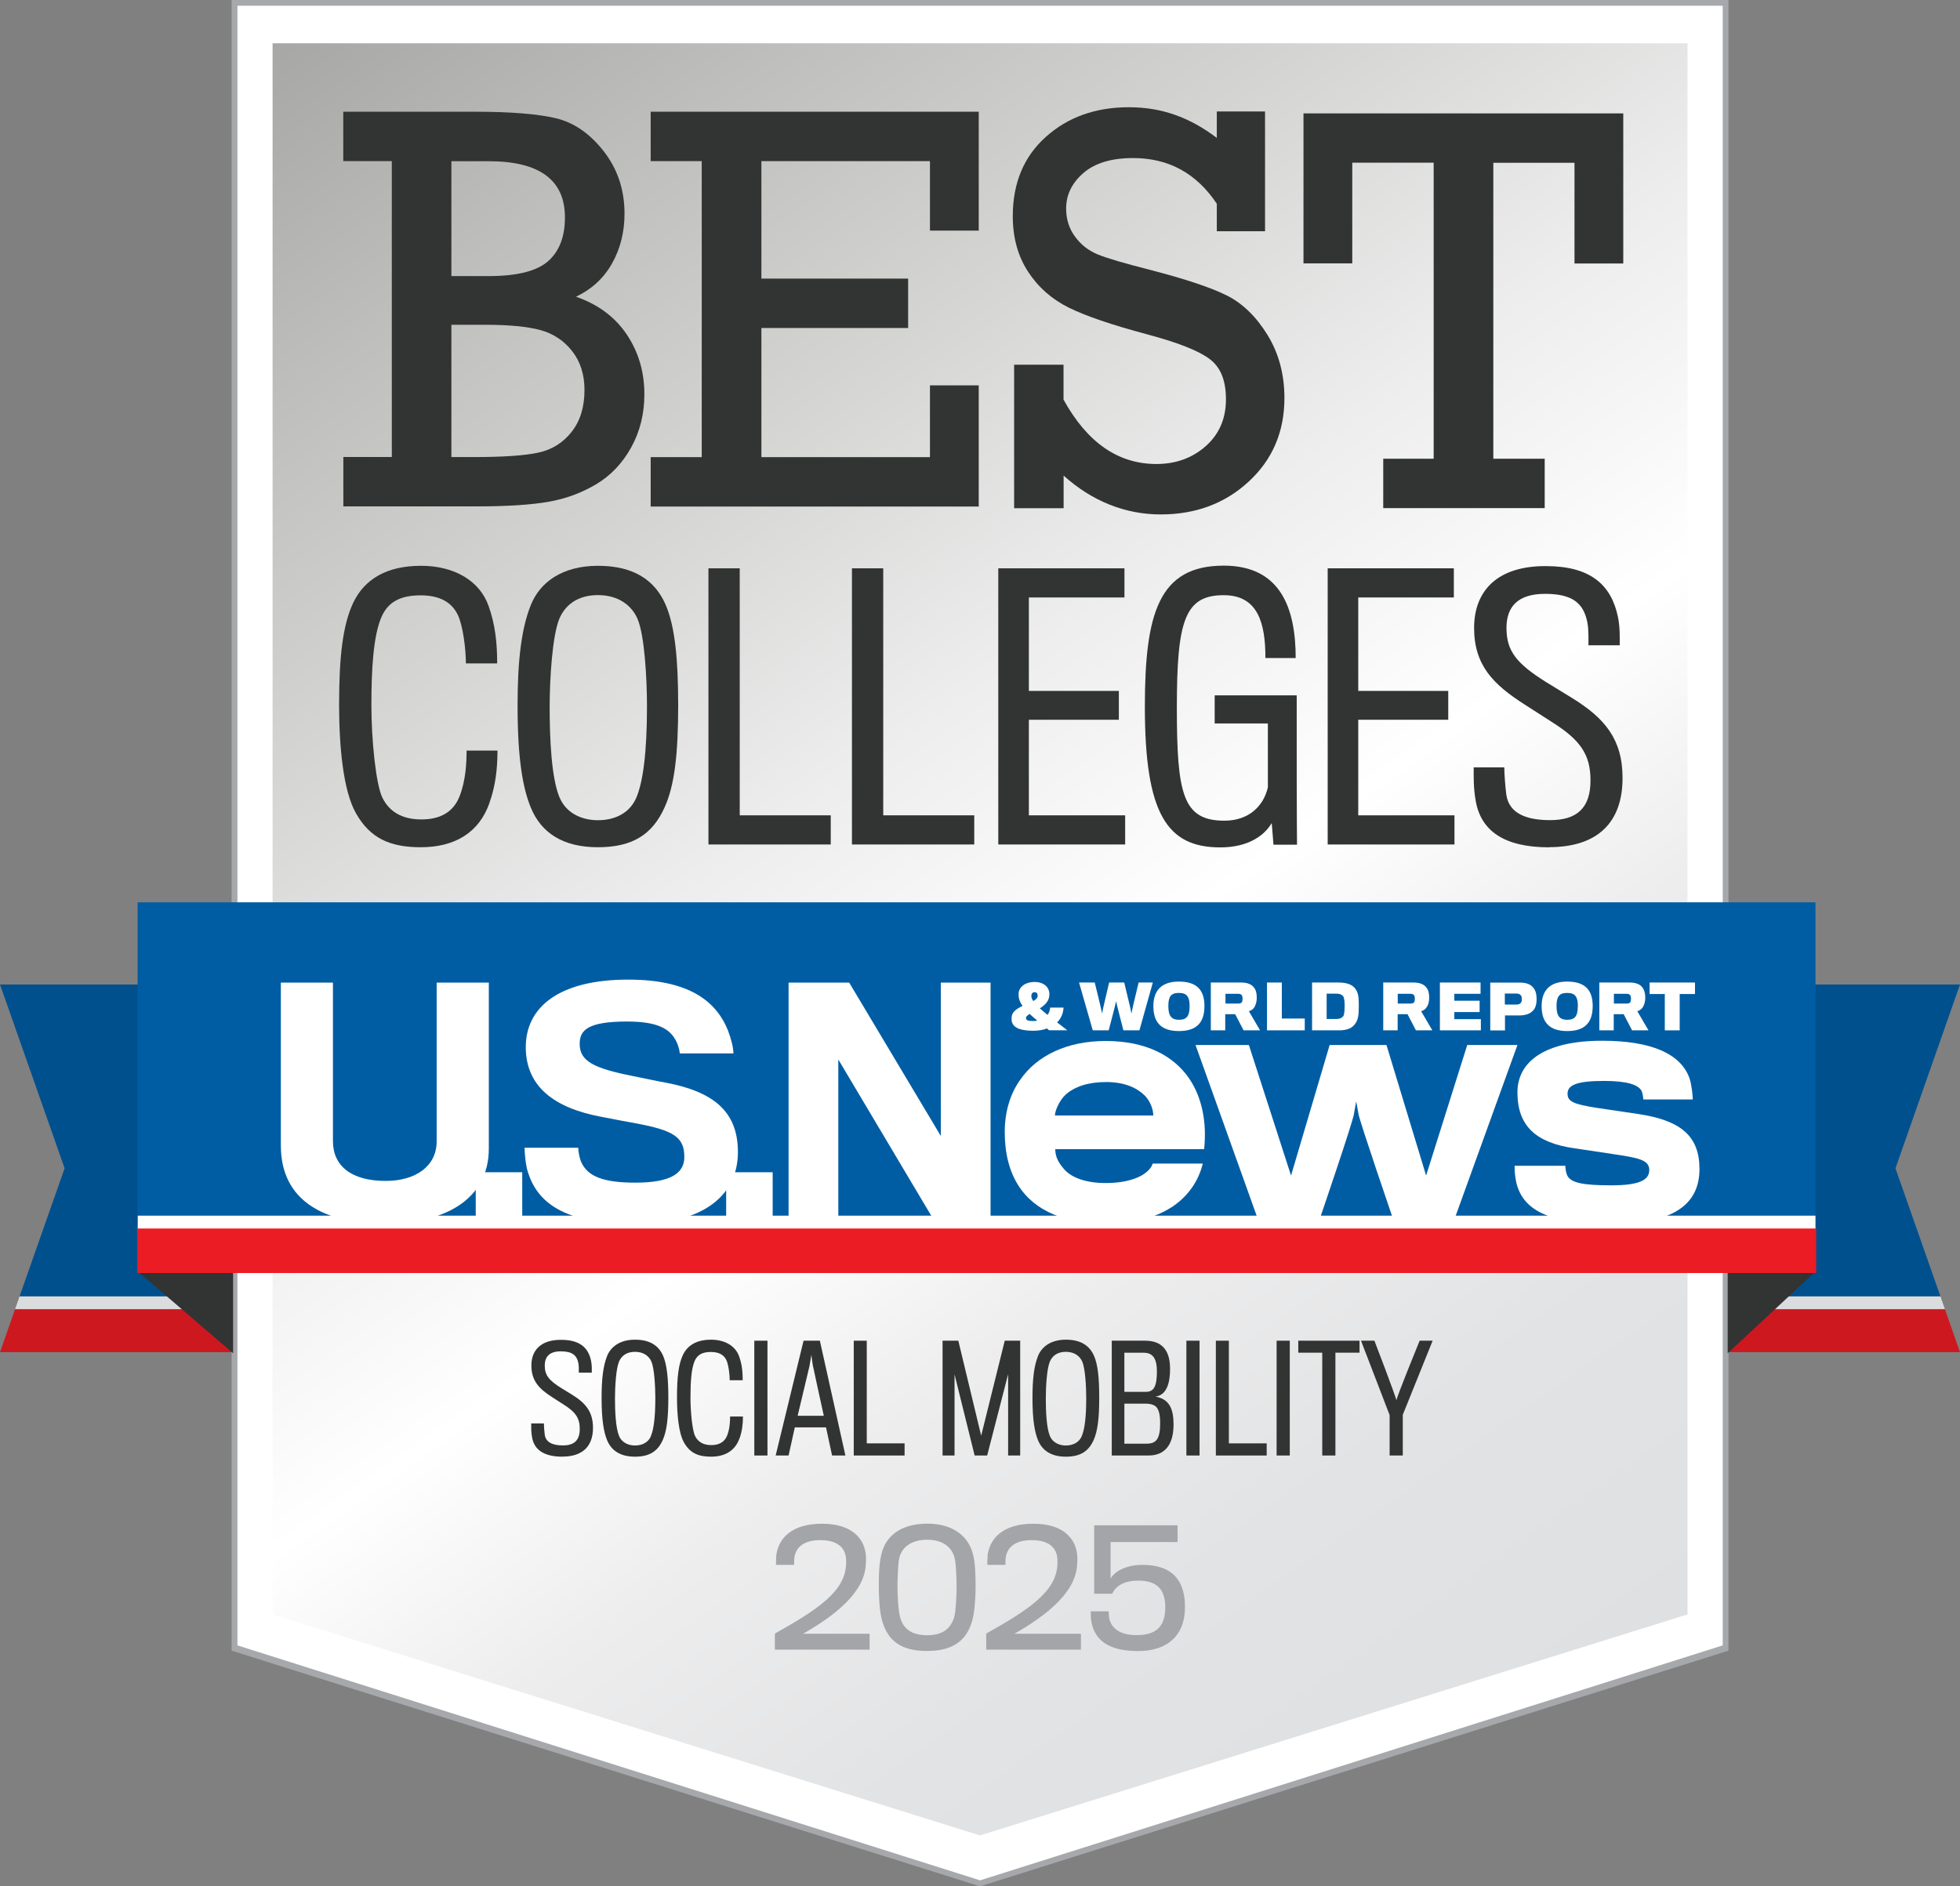 <?xml version="1.0" encoding="UTF-8"?><svg id="Layer_1" xmlns="http://www.w3.org/2000/svg" xmlns:xlink="http://www.w3.org/1999/xlink" viewBox="0 0 248.72 239.41"><rect x="0" y="0" width="248.72" height="239.41" fill="#808080" stroke="none"/><defs><style>.cls-1{fill:#00508e;}.cls-2{fill:#a6a8ac;}.cls-3{fill:url(#linear-gradient);}.cls-4{fill:#fff;}.cls-5{fill:#cd181f;}.cls-6{fill:#323333;}.cls-7{fill:#ec1c24;}.cls-8{fill:#a3a5a8;}.cls-9{fill:#005da3;}.cls-10{fill:#dbdcdd;}</style><linearGradient id="linear-gradient" x1="47.98" y1="-3.89" x2="200.74" y2="214.28" gradientUnits="userSpaceOnUse"><stop offset="0" stop-color="#a7a8a5"/><stop offset=".14" stop-color="#bebfbc"/><stop offset=".44" stop-color="#ecedec"/><stop offset=".59" stop-color="#fff"/><stop offset=".71" stop-color="#ededee"/><stop offset=".85" stop-color="#e2e3e4"/><stop offset="1" stop-color="#dfe0e1"/></linearGradient></defs><polygon class="cls-4" points="29.75 209.14 29.75 .37 218.97 .37 218.97 209.13 124.36 239.03 29.75 209.14"/><path class="cls-2" d="M218.61.73v208.1l-94.24,29.82-94.24-29.82V.73h188.49M219.34,0H29.39v209.5l94.97,29.91,94.98-29.91V0h0Z"/><polygon class="cls-3" points="214.14 5.49 34.59 5.49 34.59 204.9 124.36 232.95 214.14 204.9 214.14 5.49"/><path class="cls-6" d="M71.39,184.88c-2.38,0-3.59-.88-3.87-2.44-.13-.71-.11-1.32-.11-1.78h1.61c0,.31.05,1.04.11,1.45.15.97,1.03,1.34,2.31,1.34,1.41,0,2.13-.64,2.13-2.09,0-1.36-.51-2.13-2.05-3.1-.31-.2-.97-.62-1.43-.92-1.63-1.04-2.66-2.05-2.66-4.03s1.25-3.28,3.79-3.26c2.35,0,3.45.99,3.79,2.69.11.53.09,1.03.09,1.48h-1.65c0-.24.02-.82-.05-1.19-.2-1.04-.81-1.52-2.24-1.52s-2.03.68-2.03,1.8c0,1.21.51,1.87,2.09,2.86.44.28,1.04.64,1.37.84,1.69,1.04,2.66,2.14,2.66,4.21,0,2.36-1.34,3.65-3.87,3.65Z"/><path class="cls-6" d="M84.15,172.08c.49,1.14.66,2.91.66,5.3,0,2.62-.2,4.25-.71,5.39-.64,1.43-1.69,2.11-3.52,2.11s-2.99-.75-3.54-2.09c-.42-1.03-.7-2.55-.7-5.37,0-2.4.2-4.07.7-5.32.48-1.19,1.65-2.07,3.54-2.07s3.01.75,3.57,2.05ZM82.59,182.27c.37-.84.57-2.42.57-4.84,0-1.48-.13-3.74-.49-4.6-.29-.7-.99-1.26-2.09-1.26s-1.74.55-2.03,1.25c-.37.88-.51,3.13-.51,4.66,0,1.67.09,3.72.51,4.75.38.93,1.28,1.23,2.03,1.23.95,0,1.69-.42,2.02-1.17Z"/><path class="cls-6" d="M93.85,182.53c-.55,1.58-1.83,2.35-3.63,2.35-1.65,0-2.68-.5-3.41-1.78-.7-1.21-.9-3.63-.9-5.74,0-2.57.2-4.2.73-5.35.6-1.3,1.81-1.98,3.59-1.98s3.1.81,3.56,2.11c.35.97.46,1.92.46,3.04h-1.65c0-.73-.15-1.96-.42-2.55-.33-.7-.99-1.04-1.96-1.04-1.03,0-1.69.31-2.05,1.1-.46,1.01-.55,2.86-.55,4.69s.24,4.2.59,4.89c.44.88,1.25,1.14,2.05,1.14.92,0,1.67-.33,2.02-1.23.31-.81.37-1.71.37-2.4h1.63c0,.97-.11,1.87-.42,2.75Z"/><path class="cls-6" d="M95.72,184.73v-14.57h1.67v14.57h-1.67Z"/><path class="cls-6" d="M100.08,184.73h-1.65l3.54-14.57h2.07l3.24,14.57h-1.69l-.77-3.57h-3.96l-.79,3.57ZM103.16,173.39c-.04-.18-.2-1.43-.2-1.43,0,0-.2,1.25-.24,1.43-.06.26-1.5,6.3-1.5,6.3h3.32s-1.34-6.1-1.37-6.3Z"/><path class="cls-6" d="M108.34,184.73v-14.57h1.65v13.03h4.8v1.54h-6.45Z"/><path class="cls-6" d="M127.93,184.73v-10.32l-2.66,10.32h-1.59l-2.55-10.3v10.3h-1.52v-14.57h2l2.9,12.06,2.99-12.06h1.96v14.57h-1.52Z"/><path class="cls-6" d="M138.83,172.08c.5,1.14.66,2.91.66,5.3,0,2.62-.2,4.25-.71,5.39-.64,1.43-1.69,2.11-3.52,2.11s-2.99-.75-3.54-2.09c-.42-1.03-.7-2.55-.7-5.37,0-2.4.2-4.07.7-5.32.48-1.19,1.65-2.07,3.54-2.07s3,.75,3.57,2.05ZM137.27,182.27c.37-.84.57-2.42.57-4.84,0-1.48-.13-3.74-.5-4.6-.29-.7-.99-1.26-2.09-1.26s-1.74.55-2.03,1.25c-.37.88-.51,3.13-.51,4.66,0,1.67.09,3.72.51,4.75.38.93,1.28,1.23,2.03,1.23.95,0,1.69-.42,2.02-1.17Z"/><path class="cls-6" d="M141.08,184.73v-14.57h4.23c2.02,0,3.17,1.08,3.17,3.57,0,1.74-.4,3.33-1.85,3.52,1.78.33,2.29,1.58,2.29,3.54,0,2.58-1.1,3.94-3.19,3.94h-4.65ZM145.15,171.68h-2.47v4.97h2.75c.48,0,.83-.18,1.03-.53.26-.46.35-1.15.35-2.03,0-1.58-.46-2.4-1.65-2.4ZM146.87,178.75c-.28-.46-.88-.6-1.48-.6h-2.71v5.08h2.82c1.23,0,1.72-.6,1.72-2.58,0-.68-.05-1.41-.35-1.89Z"/><path class="cls-6" d="M150.55,184.73v-14.57h1.67v14.57h-1.67Z"/><path class="cls-6" d="M154.29,184.73v-14.57h1.65v13.03h4.8v1.54h-6.45Z"/><path class="cls-6" d="M162,184.73v-14.57h1.67v14.57h-1.67Z"/><path class="cls-6" d="M169.46,171.68v13.05h-1.67v-13.05h-3.04v-1.52h7.77v1.52h-3.06Z"/><path class="cls-6" d="M178.01,179.56v5.17h-1.67v-5.13l-3.63-9.44h1.7s2.77,7.2,2.79,7.59c0-.38,2.95-7.59,2.95-7.59h1.65l-3.79,9.4Z"/><path class="cls-6" d="M62.12,101.89c-1.32,3.79-4.41,5.64-8.73,5.64-3.97,0-6.44-1.19-8.2-4.28-1.68-2.91-2.16-8.73-2.16-13.8,0-6.17.48-10.1,1.76-12.88,1.46-3.13,4.37-4.76,8.64-4.76s7.45,1.94,8.56,5.07c.84,2.34,1.1,4.63,1.1,7.32h-3.97c0-1.76-.35-4.72-1.01-6.13-.79-1.68-2.38-2.51-4.72-2.51-2.47,0-4.06.75-4.94,2.65-1.1,2.43-1.32,6.88-1.32,11.29s.57,10.1,1.41,11.77c1.06,2.12,3,2.73,4.94,2.73,2.2,0,4.01-.79,4.85-2.96.75-1.94.88-4.1.88-5.78h3.92c0,2.34-.26,4.5-1.01,6.61Z"/><path class="cls-6" d="M84.47,76.76c1.19,2.73,1.59,7.01,1.59,12.74,0,6.31-.48,10.23-1.72,12.96-1.54,3.44-4.06,5.07-8.47,5.07s-7.19-1.81-8.51-5.03c-1.01-2.47-1.68-6.13-1.68-12.92,0-5.78.48-9.79,1.68-12.79,1.15-2.87,3.97-4.98,8.51-4.98s7.23,1.81,8.6,4.94ZM80.73,101.28c.88-2.03,1.37-5.82,1.37-11.64,0-3.57-.31-9-1.19-11.07-.71-1.68-2.38-3.04-5.03-3.04s-4.19,1.32-4.9,3c-.88,2.12-1.23,7.54-1.23,11.2,0,4.01.22,8.95,1.23,11.42.93,2.25,3.09,2.95,4.9,2.95,2.29,0,4.06-1.01,4.85-2.82Z"/><path class="cls-6" d="M89.9,107.19v-35.06h3.97v31.35h11.55v3.7h-15.52Z"/><path class="cls-6" d="M108.11,107.19v-35.06h3.97v31.35h11.55v3.7h-15.52Z"/><path class="cls-6" d="M126.68,107.19v-35.06h16.01v3.7h-12.13v11.86h11.42v3.66h-11.42v12.13h12.22v3.7h-16.1Z"/><path class="cls-6" d="M161.6,107.19l-.22-2.73c-.88,1.5-2.87,3.09-6.53,3.09-6.75,0-9.57-4.23-9.57-17.86,0-11.82,1.76-17.9,10.01-17.9,7.28,0,9.13,5.51,9.13,11.73h-3.84c0-4.41-.93-7.98-5.29-7.98-4.94,0-5.95,3.22-5.95,14.24s.75,14.38,6.04,14.38c3.13,0,4.98-1.9,5.51-4.23v-8.11h-6.75v-3.57h10.41v10.36c0,4.14.04,8.55.04,8.6h-3Z"/><path class="cls-6" d="M168.48,107.19v-35.06h16.01v3.7h-12.13v11.86h11.42v3.66h-11.42v12.13h12.21v3.7h-16.1Z"/><path class="cls-6" d="M196.57,107.54c-5.73,0-8.64-2.12-9.3-5.87-.31-1.72-.26-3.17-.26-4.28h3.88c0,.75.13,2.51.26,3.48.35,2.34,2.47,3.22,5.56,3.22,3.4,0,5.12-1.54,5.12-5.03,0-3.26-1.23-5.12-4.94-7.45-.75-.49-2.34-1.5-3.44-2.21-3.92-2.51-6.39-4.94-6.39-9.7s3-7.89,9.13-7.85c5.64,0,8.29,2.38,9.13,6.48.26,1.28.22,2.47.22,3.57h-3.97c0-.57.04-1.98-.13-2.87-.48-2.51-1.94-3.66-5.38-3.66s-4.89,1.63-4.89,4.32c0,2.91,1.23,4.5,5.03,6.88,1.06.66,2.51,1.54,3.31,2.03,4.06,2.51,6.39,5.16,6.39,10.14,0,5.69-3.22,8.78-9.3,8.78Z"/><path class="cls-6" d="M49.72,58.01V20.45h-6.16v-6.27h16.67c4.59,0,8.02.28,10.32.83,2.29.55,4.32,1.95,6.07,4.2,1.75,2.25,2.63,4.88,2.63,7.9,0,2.33-.52,4.43-1.57,6.3-1.04,1.87-2.57,3.29-4.59,4.25,2.78.96,4.93,2.55,6.43,4.77,1.5,2.22,2.25,4.76,2.25,7.62,0,2.47-.56,4.72-1.67,6.73s-2.6,3.58-4.45,4.68c-1.85,1.1-3.87,1.85-6.07,2.23-2.2.38-5.19.58-8.98.58h-17.03v-6.27h6.16ZM57.29,35.04h4.72c3.6,0,6.12-.63,7.54-1.89,1.43-1.26,2.14-3.11,2.14-5.56,0-4.75-3.23-7.13-9.69-7.13h-4.72v14.58ZM57.29,58.01h2.84c3.72,0,6.45-.19,8.17-.56,1.73-.37,3.14-1.25,4.23-2.63s1.64-3.15,1.64-5.31c0-1.97-.52-3.62-1.57-4.95-1.04-1.33-2.39-2.22-4.03-2.67-1.64-.44-3.97-.67-6.97-.67h-4.32v16.78Z"/><path class="cls-6" d="M89.05,58.01V20.45h-6.48v-6.27h41.63v15.09h-6.19v-8.82h-21.39v14.91h18.62v6.27h-18.62v16.39h21.39v-9.11h6.19v15.38h-41.63v-6.27h6.48Z"/><path class="cls-6" d="M128.69,64.48v-18.19h6.27v4.43c3,5.45,6.93,8.17,11.78,8.17,2.47,0,4.56-.76,6.27-2.27,1.7-1.51,2.56-3.49,2.56-5.94s-.7-4.09-2.09-5.13c-1.39-1.04-4.02-2.08-7.89-3.11-4.49-1.2-7.81-2.33-9.97-3.4-2.16-1.07-3.88-2.59-5.17-4.57-1.29-1.98-1.93-4.33-1.93-7.04,0-4.2,1.4-7.56,4.2-10.06,2.8-2.51,6.31-3.76,10.53-3.76s7.73,1.3,11.16,3.89v-3.35h6.12v15.2h-6.12v-3.49c-2.57-3.86-6.11-5.8-10.62-5.8-2.74,0-4.84.63-6.3,1.89-1.46,1.26-2.2,2.77-2.2,4.52,0,1.34.37,2.53,1.12,3.55.74,1.02,1.69,1.77,2.84,2.25,1.15.48,3.42,1.15,6.81,2.01,4.42,1.15,7.62,2.22,9.62,3.22,1.99,1,3.71,2.66,5.15,4.99s2.16,5.01,2.16,8.03c0,4.27-1.51,7.81-4.52,10.59-3.01,2.79-6.74,4.18-11.18,4.18s-8.67-1.64-12.32-4.93v4.14h-6.27Z"/><path class="cls-6" d="M181.93,58.21V20.65h-10.33v12.78h-6.19V14.39h40.58v19.05h-6.19v-12.78h-10.3v37.56h6.52v6.27h-20.49v-6.27h6.41Z"/><polygon class="cls-1" points="0 124.95 29.41 124.95 29.41 164.54 2.48 164.54 8.2 148.28 0 124.95"/><polygon class="cls-10" points="29.41 166.17 1.91 166.17 2.48 164.54 29.41 164.54 29.41 166.17"/><polygon class="cls-5" points="29.41 171.61 0 171.61 1.91 166.17 29.41 166.17 29.41 171.61"/><polygon class="cls-1" points="248.72 124.95 219.32 124.95 219.32 164.54 246.24 164.54 240.53 148.28 248.72 124.95"/><polygon class="cls-10" points="219.32 166.17 246.81 166.17 246.24 164.54 219.32 164.54 219.32 166.17"/><polygon class="cls-5" points="219.32 171.61 248.72 171.61 246.81 166.17 219.32 166.17 219.32 171.61"/><polygon class="cls-6" points="29.58 161.36 29.58 171.75 17.42 161.31 29.58 161.36"/><polygon class="cls-6" points="219.24 161.36 219.24 171.75 230.46 161.31 219.24 161.36"/><rect class="cls-9" x="17.46" y="114.52" width="212.92" height="41.48"/><g id="U.S.News"><path class="cls-4" d="M48.8,155.31c-7.53,0-13.16-2.83-13.16-9.91v-20.69h6.61v20.12c0,3.18,2.37,5.05,6.7,5.05,3.79,0,6.46-1.87,6.46-5.01v-20.16h6.62v21.07c0,6.39-5.5,9.53-13.23,9.53Z"/><path class="cls-4" d="M60.37,154.93v-6.15h5.9v6.15h-5.9Z"/><path class="cls-4" d="M80.64,155.35c-9.14,0-12.43-2.75-13.65-6.58-.31-.99-.42-2.49-.42-3.1h6.81c0,.54.19,1.46.42,1.91.84,1.76,2.83,2.52,6.84,2.52,4.59,0,6.2-1.26,6.2-3.25,0-2.49-1.26-3.37-6.16-4.28-.88-.15-3.1-.58-4.44-.84-5.89-1.11-9.52-3.82-9.52-8.83s4.13-8.57,13-8.57c7.58,0,11.13,2.64,12.66,6.46.38,1,.69,2.14.69,2.91h-6.81c0-.34-.19-1.03-.42-1.49-.8-1.68-2.45-2.56-6.27-2.56-5.01,0-6.01,1.11-6.01,2.83,0,2.22,1.8,3.1,6.74,4.09,1.52.3,3.51.73,4.2.84,6.01,1.15,9.14,3.63,9.14,8.8,0,5.47-4.32,9.14-13.01,9.14Z"/><path class="cls-4" d="M92.15,154.93v-6.15h5.9v6.15h-5.9Z"/><path class="cls-4" d="M118.55,154.93l-12.17-20.46v20.46h-6.31v-30.22h7.69l11.63,19.47v-19.47h6.31v30.22h-7.15Z"/><path class="cls-4" d="M148.58,153.27c-1.95,1.25-4.67,2.02-8.27,2.02-4.95,0-8.96-1.46-11.1-4.86-1.1-1.74-1.71-3.97-1.71-6.77,0-2.55.69-4.82,1.95-6.6,2.15-3.12,6-4.94,10.86-4.94,5.11,0,8.59,1.86,10.58,4.74,1.66,2.43,2.27,5.63,1.91,8.99h-18.89c0,1.02.45,1.79,1.21,2.64.94,1.01,2.76,1.66,5.19,1.66,1.83,0,3.16-.32,4.1-.73,1.17-.53,1.74-1.25,1.86-1.74h6.36c-.52,2.15-1.82,4.17-4.05,5.6ZM145.26,139.04c-.94-.93-2.47-1.71-4.91-1.71-2.31,0-4.01.61-5.1,1.58-.77.69-1.38,2.02-1.38,2.67h12.48c0-.65-.28-1.7-1.09-2.55Z"/><path class="cls-4" d="M184.51,154.93h-7.66s-4.38-12.81-4.46-13.54c-.04-.29-.29-1.61-.29-1.61,0,0-.24,1.32-.28,1.56-.04.77-4.42,13.58-4.42,13.58h-7.71l-7.98-22.29h6.77l5.35,16.57,4.9-16.57h7.21l5.03,16.57,5.22-16.57h6.37l-8.06,22.29Z"/><path class="cls-4" d="M204.48,155.33c-7.54,0-11.1-1.5-12.04-5.14-.2-.89-.24-1.5-.24-2.23h6.44c0,.29.04.69.2,1.14.41,1.05,2.11,1.34,5.63,1.34s4.82-.65,4.82-1.94-1.34-1.54-4.62-2.03c-.85-.12-3.52-.53-4.86-.73-4.9-.69-7.25-2.83-7.25-7.09,0-3.97,3.56-6.56,10.74-6.56,6.12,0,9.97,1.58,11.1,4.78.28.86.41,2.23.41,2.67h-6.28c0-.24-.09-.93-.29-1.21-.45-.61-1.62-1.14-4.7-1.14-3.57,0-4.62.57-4.62,1.62,0,.97.69,1.34,3.85,1.82,1.3.2,4.42.65,5.19.77,5.35.81,7.7,2.8,7.7,6.97,0,4.62-3.49,6.97-11.18,6.97Z"/></g><g id="_x26__World_Report"><path class="cls-4" d="M132.93,128.8c.2-.25.31-.57.33-.92h1.7c-.03.76-.34,1.42-.82,1.88.4.3.86.65,1.3,1h-2.31c-.1-.07-.2-.16-.29-.23-.47.2-1.09.29-1.67.29-1.44,0-2.74-.26-2.8-1.38,0-.1,0-.24,0-.31.02-.69.67-1.12,1.39-1.46-.35-.5-.49-.92-.5-1.28v-.31c.03-.75.77-1.45,2.03-1.45,1.16,0,1.83.67,1.87,1.41,0,.05,0,.22,0,.26-.02.77-.61,1.3-1.21,1.68.27.22.62.54.97.82ZM130.19,129.19c0,.29.27.4.91.4.17,0,.38-.02.53-.06-.35-.3-.71-.58-.96-.84-.28.16-.47.32-.47.49ZM131.67,126.43v-.12c0-.2-.1-.38-.38-.38s-.38.18-.41.4c0,.05,0,.11,0,.16.01.17.1.36.25.56.31-.18.53-.38.55-.62Z"/><path class="cls-4" d="M144.59,130.77h-2.03s-.91-3.5-.93-3.7c-.01.2-.94,3.7-.94,3.7h-2.02l-1.74-6.07h1.99s.93,3.75.93,3.94c0-.19.9-3.94.9-3.94h1.91s.92,3.75.92,3.94c0-.19.91-3.94.91-3.94h1.8l-1.7,6.07Z"/><path class="cls-4" d="M152.84,127.68c0,2.13-1.01,3.18-3.24,3.18s-3.24-1.08-3.24-3.16c0-1.94.99-3.12,3.24-3.12s3.24,1.06,3.24,3.09ZM150.96,127.72c0-1.2-.33-1.7-1.36-1.7s-1.34.48-1.34,1.7c0,1.29.47,1.71,1.35,1.71s1.35-.36,1.35-1.71Z"/><path class="cls-4" d="M159.23,127.76c-.19.32-.47.51-.75.58l1.42,2.43h-2.09l-1.07-2.05h-1.26v2.05h-1.83v-6.07h3.84c.81,0,1.33.23,1.64.64.24.31.35.71.35,1.28,0,.49-.11.87-.27,1.14ZM157.62,126.38c-.09-.2-.27-.25-.54-.25h-1.57v1.24h1.61c.23,0,.42-.05.49-.2.05-.11.07-.27.07-.39,0-.14-.01-.3-.07-.39Z"/><path class="cls-4" d="M160.78,130.77v-6.07h1.88v4.57h2.91v1.5h-4.79Z"/><path class="cls-4" d="M169.92,130.77h-3.42v-6.07h3.33c1.1,0,1.78.27,2.16.79.37.52.44,1.02.44,2.13,0,1.29-.09,1.77-.43,2.27-.36.56-.99.88-2.08.88ZM170.63,127.61c0-.44-.04-1-.19-1.17-.24-.26-.46-.33-.92-.33h-1.17v3.22h1.17c.47,0,.72-.1.93-.35.16-.19.18-.88.18-1.37Z"/><path class="cls-4" d="M181.09,127.76c-.19.32-.47.51-.75.58l1.42,2.43h-2.08l-1.07-2.05h-1.25v2.05h-1.83v-6.07h3.84c.81,0,1.33.23,1.64.64.24.31.35.71.35,1.28,0,.49-.11.87-.27,1.14ZM179.48,126.38c-.09-.2-.28-.25-.55-.25h-1.56v1.24h1.6c.23,0,.43-.05.5-.2.05-.11.07-.27.07-.39,0-.14-.01-.3-.06-.39Z"/><path class="cls-4" d="M182.72,130.77v-6.07h5.16v1.43h-3.33v.88h3.21v1.44h-3.21v.9h3.37v1.42h-5.2Z"/><path class="cls-4" d="M194.53,128.26c-.35.41-.93.6-1.68.62-.23,0-1.87,0-1.87,0v1.9h-1.87v-6.07h3.74c.73,0,1.25.16,1.59.51.36.31.55.83.55,1.58,0,.67-.15,1.15-.45,1.47ZM193.03,126.39c-.1-.19-.28-.29-.59-.29h-1.48v1.4h1.46c.35,0,.53-.12.62-.29.06-.11.08-.22.08-.4,0-.19-.03-.35-.08-.43Z"/><path class="cls-4" d="M202.11,127.68c0,2.13-1.02,3.18-3.24,3.18s-3.24-1.08-3.24-3.16c0-1.94.99-3.12,3.24-3.12s3.24,1.06,3.24,3.09ZM200.23,127.72c0-1.2-.33-1.7-1.36-1.7s-1.35.48-1.35,1.7c0,1.29.46,1.71,1.35,1.71s1.35-.36,1.35-1.71Z"/><path class="cls-4" d="M208.52,127.76c-.2.32-.47.51-.75.58l1.42,2.43h-2.08l-1.07-2.05h-1.26v2.05h-1.83v-6.07h3.84c.81,0,1.34.23,1.64.64.23.31.35.71.35,1.28,0,.49-.11.87-.27,1.14ZM206.91,126.38c-.09-.2-.28-.25-.54-.25h-1.57v1.24h1.6c.23,0,.43-.05.5-.2.04-.11.07-.27.07-.39,0-.14-.01-.3-.06-.39Z"/><path class="cls-4" d="M213.15,126.16v4.61h-1.89v-4.61h-1.93v-1.46h5.76v1.46h-1.94Z"/></g><rect class="cls-4" x="17.48" y="154.29" width="212.9" height="1.95"/><rect class="cls-7" x="17.42" y="155.92" width="213.05" height="5.65"/><path class="cls-8" d="M98.33,209.37v-2.04c5.38-3.02,8.98-5.36,9.04-8.9v-.42c-.02-1.46-.98-2.54-3.26-2.54s-3.16,1.04-3.32,2.3c-.02.2-.02.6-.02.84h-2.3c0-.34.02-.88.04-1.24.28-2.08,1.9-3.98,5.8-3.98s5.48,1.98,5.58,4.2c.02.24,0,.64-.02.9-.12,3.56-3.82,6.5-7.96,8.86h8.44v2.02h-12.02Z"/><path class="cls-8" d="M123.5,197.38c.26,1.08.3,2.5.3,4.08,0,1.32-.14,3.26-.42,4.2-.72,2.66-2.6,3.88-5.72,3.88s-4.98-1.12-5.74-3.92c-.3-1.06-.4-2.84-.4-4.18,0-1.56.02-2.76.3-4.06.52-2.44,2.5-4,5.86-4s5.3,1.7,5.82,4ZM121.17,197.88c-.3-1.5-1.52-2.46-3.52-2.46s-3.28.96-3.56,2.46c-.14.76-.2,2.62-.2,3.58,0,1.26.12,2.94.3,3.68.4,1.64,1.56,2.4,3.48,2.4s3.02-.82,3.44-2.4c.18-.68.28-2.62.28-3.7,0-1.02-.06-2.82-.22-3.56Z"/><path class="cls-8" d="M125.15,209.37v-2.04c5.38-3.02,8.98-5.36,9.04-8.9v-.42c-.02-1.46-.98-2.54-3.26-2.54s-3.16,1.04-3.32,2.3c-.02.2-.02.6-.02.84h-2.3c0-.34.02-.88.04-1.24.28-2.08,1.9-3.98,5.8-3.98s5.48,1.98,5.58,4.2c.02.24,0,.64-.02.9-.12,3.56-3.82,6.5-7.96,8.86h8.44v2.02h-12.02Z"/><path class="cls-8" d="M138.49,205.81c-.06-.34-.08-.9-.08-1.3h2.28c0,.3.02.66.08.94.34,1.44,1.7,2.08,3.44,2.08,2.52,0,3.66-1.1,3.66-3.52,0-2.12-.88-3.4-3.44-3.4-1.32,0-2.68.38-3.3,1.66h-2.28v-8.68h10.58v2.12h-8.5v4.66c.6-1.12,2.3-1.76,4.02-1.76,3.98,0,5.42,2.14,5.42,5.34,0,3.76-2.36,5.6-5.96,5.6s-5.48-1.28-5.92-3.74Z"/></svg>
